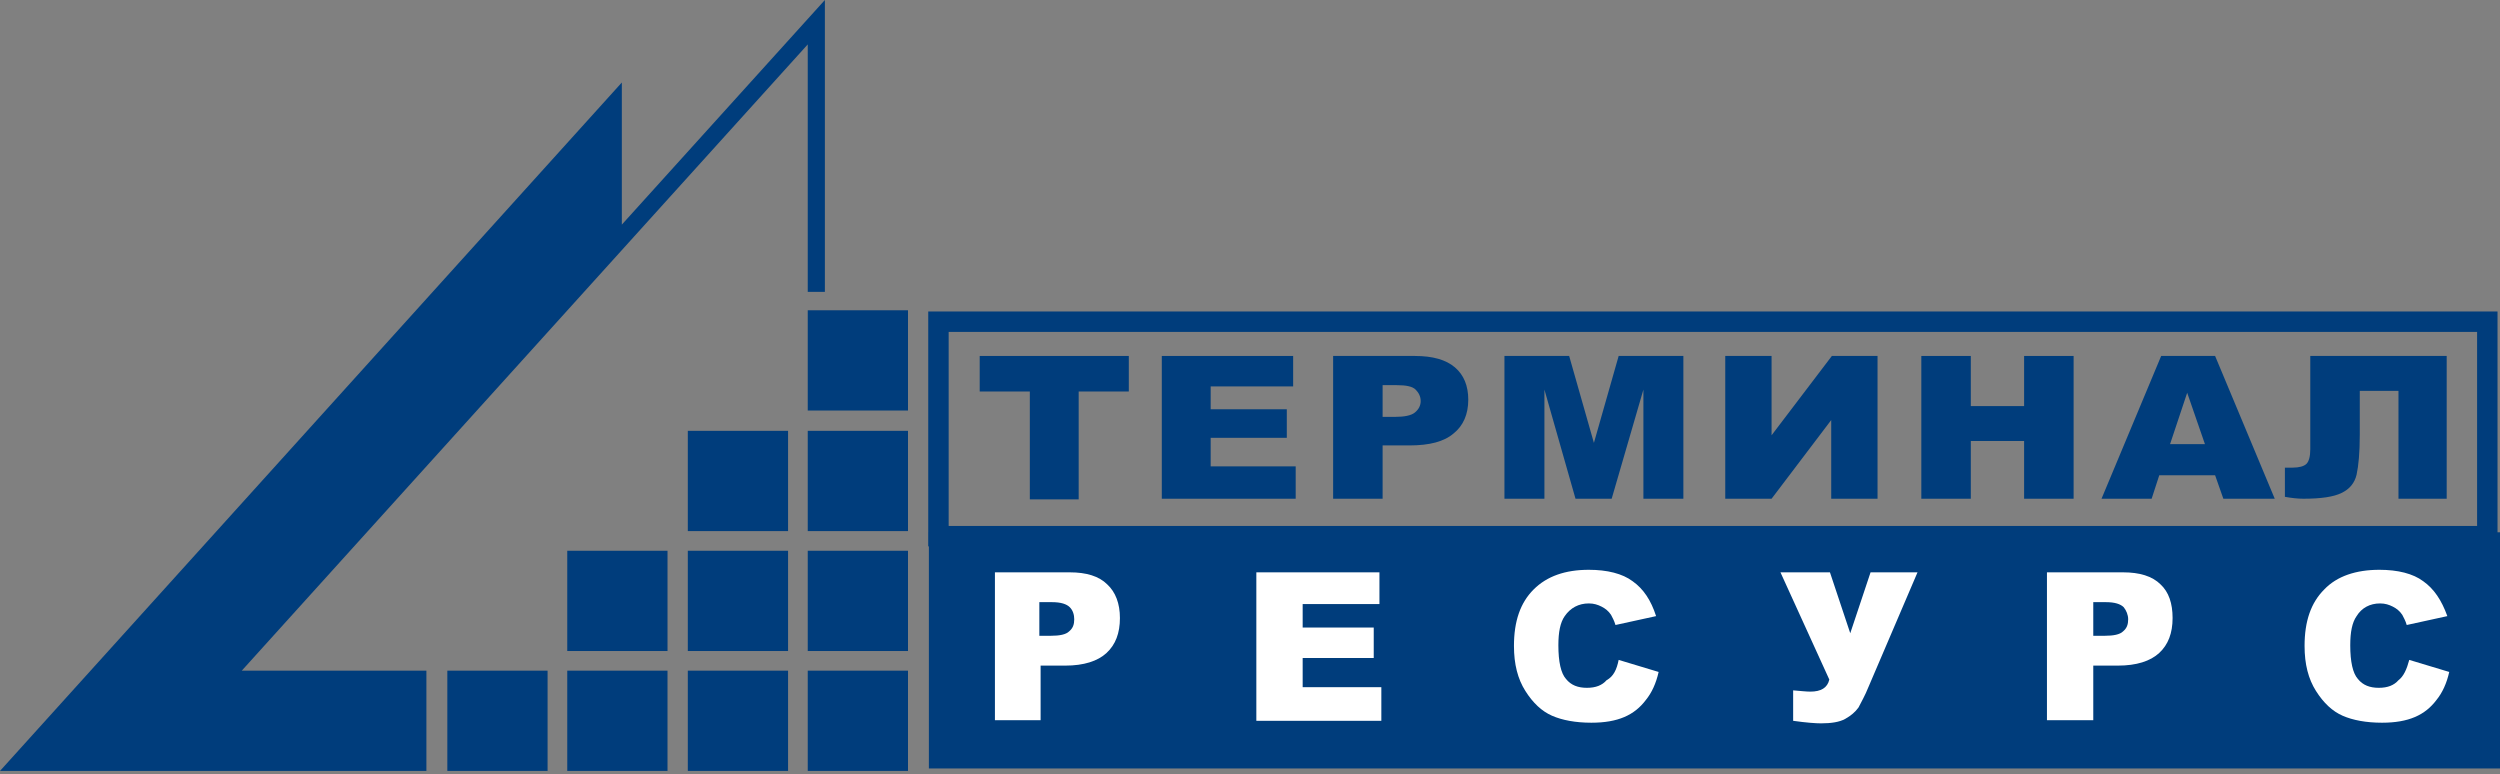 <?xml version="1.0" encoding="UTF-8"?> <svg xmlns="http://www.w3.org/2000/svg" width="394" height="122" viewBox="0 0 394 122" fill="none"><rect x="0" y="0" width="394" height="122" fill="#808080" stroke="none"/><g clip-path="url(#clip0_82_2)"><path d="M154.3 56.1H177.9V61.7H170V78.7H162.3V61.7H154.4V56.1H154.3Z" fill="#003D7C"></path><path d="M183.1 56.1H203.8V60.9H190.8V64.5H202.8V69H190.8V73.5H204.2V78.6H183.1V56.1Z" fill="#003D7C"></path><path d="M210.1 56.1H223C225.8 56.1 227.9 56.7 229.3 57.9C230.7 59.1 231.4 60.8 231.4 63C231.4 65.3 230.6 67.1 229.1 68.3C227.6 69.6 225.3 70.2 222.1 70.2H217.9V78.6H210.1V56.1ZM217.9 65.7H219.8C221.3 65.7 222.4 65.5 223 65C223.6 64.5 223.9 63.9 223.9 63.2C223.9 62.5 223.6 61.9 223.1 61.4C222.6 60.9 221.6 60.7 220.1 60.7H217.9V65.7Z" fill="#003D7C"></path><path d="M237.1 56.1H247.3L251.2 69.8L255.1 56.1H265.3V78.6H259V61.4L254 78.6H248.3L243.4 61.4V78.6H237.1V56.1Z" fill="#003D7C"></path><path d="M295.9 56.1V78.6H288.6V66.2L279.2 78.6H271.9V56.1H279.2V68.6L288.7 56.1H295.9Z" fill="#003D7C"></path><path d="M302.8 56.1H310.6V64H319V56.1H326.8V78.6H319V69.5H310.6V78.6H302.8V56.1Z" fill="#003D7C"></path><path d="M349.1 74.9H340.3L339.1 78.6H331.2L340.6 56.1H349.1L358.5 78.6H350.4L349.1 74.9ZM347.5 70L344.7 61.9L342 70H347.5Z" fill="#003D7C"></path><path d="M385.7 78.6H378V61.6H371.9V68.5C371.9 71.4 371.7 73.4 371.4 74.8C371.1 76.1 370.3 77.1 369 77.7C367.8 78.3 365.8 78.6 363 78.6C362.2 78.6 361.2 78.5 360.1 78.3V73.7H361.3C362.3 73.7 363.1 73.5 363.5 73.1C363.9 72.7 364.1 71.9 364.1 70.8V56.1H385.6V78.6H385.7Z" fill="#003D7C"></path><path d="M392.4 85.5H148V119.5H392.4V85.5Z" fill="#003D7C" stroke="#003D7C" stroke-width="3.219"></path><path d="M86.3 105.7V121.5H70.5V105.7H86.3Z" fill="#003D7C"></path><path d="M105.2 105.7V121.5H89.4V105.7H105.2Z" fill="#003D7C"></path><path d="M124.2 105.7V121.5H108.4V105.7H124.2Z" fill="#003D7C"></path><path d="M143.1 105.7V121.5H127.3V105.7H143.1Z" fill="#003D7C"></path><path d="M105.2 86.8V102.6H89.4V86.8H105.2Z" fill="#003D7C"></path><path d="M124.2 86.8V102.6H108.4V86.8H124.2Z" fill="#003D7C"></path><path d="M143.1 86.8V102.6H127.3V86.8H143.1Z" fill="#003D7C"></path><path d="M124.2 67.9V83.7H108.4V67.9H124.2Z" fill="#003D7C"></path><path d="M143.1 67.9V83.7H127.3V67.9H143.1Z" fill="#003D7C"></path><path d="M143.1 48.9V64.7H127.3V48.9H143.1Z" fill="#003D7C"></path><path d="M130 0V46H127.3V7L38.1 105.7H67.2V121.5H0L98 13V35.4L130 0Z" fill="#003D7C"></path><path d="M156.6 90.2H168.6C171.2 90.2 173.2 90.8 174.5 92.1C175.8 93.3 176.5 95.1 176.5 97.4C176.5 99.8 175.8 101.6 174.4 102.9C173 104.2 170.8 104.9 167.9 104.9H164V113.5H156.8V90.2H156.6ZM163.8 100.2H165.6C167 100.2 168 100 168.5 99.5C169.1 99 169.3 98.4 169.3 97.6C169.3 96.9 169.1 96.2 168.6 95.7C168.1 95.2 167.2 94.9 165.8 94.9H163.8V100.2Z" fill="white"></path><path d="M198.1 90.2H217.4V95.2H205.3V98.9H216.5V103.7H205.3V108.3H217.7V113.6H198V90.2H198.1Z" fill="white"></path><path d="M255.1 104L261.4 105.9C261 107.7 260.3 109.2 259.4 110.3C258.5 111.5 257.4 112.4 256 113C254.6 113.6 252.9 113.9 250.8 113.9C248.3 113.9 246.2 113.5 244.6 112.8C243 112.1 241.6 110.8 240.4 108.9C239.2 107 238.6 104.7 238.6 101.8C238.6 97.9 239.6 95 241.7 92.9C243.8 90.8 246.7 89.8 250.4 89.8C253.3 89.8 255.7 90.4 257.3 91.6C259 92.8 260.2 94.6 261 97.1L254.6 98.5C254.4 97.8 254.1 97.3 253.9 96.9C253.5 96.3 253 95.9 252.4 95.6C251.8 95.3 251.2 95.1 250.4 95.1C248.8 95.1 247.5 95.8 246.6 97.1C245.9 98.1 245.6 99.6 245.6 101.7C245.6 104.3 246 106.1 246.8 107C247.6 108 248.7 108.4 250.1 108.4C251.5 108.4 252.5 108 253.2 107.2C254.3 106.6 254.8 105.5 255.1 104Z" fill="white"></path><path d="M280.6 90.2H288.4L291.6 99.8L294.8 90.2H302.2L294.5 108.2C293.9 109.7 293.3 110.7 292.9 111.5C292.4 112.2 291.7 112.8 290.8 113.3C289.9 113.8 288.6 114 287 114C286.2 114 284.7 113.9 282.6 113.6V108.8C283.8 108.9 284.7 109 285.3 109C287 109 288 108.4 288.3 107.1L280.6 90.2Z" fill="white"></path><path d="M322.6 90.2H334.6C337.2 90.2 339.2 90.8 340.5 92.1C341.8 93.3 342.4 95.1 342.4 97.4C342.4 99.8 341.7 101.6 340.3 102.9C338.9 104.2 336.7 104.9 333.8 104.9H329.9V113.5H322.6V90.2ZM329.9 100.2H331.7C333.1 100.2 334.1 100 334.6 99.5C335.2 99 335.4 98.4 335.4 97.6C335.4 96.9 335.1 96.2 334.7 95.7C334.2 95.2 333.3 94.9 331.9 94.9H329.9V100.2Z" fill="white"></path><path d="M379.7 104L386 105.9C385.6 107.7 384.9 109.2 384 110.3C383.1 111.5 382 112.4 380.6 113C379.2 113.6 377.5 113.9 375.4 113.9C372.9 113.9 370.8 113.5 369.2 112.8C367.6 112.1 366.2 110.8 365 108.9C363.8 107 363.2 104.7 363.2 101.8C363.2 97.9 364.2 95 366.3 92.9C368.3 90.8 371.3 89.8 375 89.8C377.9 89.8 380.3 90.4 381.9 91.6C383.6 92.8 384.8 94.6 385.7 97.1L379.3 98.5C379.1 97.8 378.8 97.3 378.6 96.9C378.2 96.3 377.7 95.9 377.1 95.6C376.5 95.3 375.9 95.1 375.1 95.1C373.5 95.1 372.2 95.8 371.4 97.1C370.7 98.1 370.4 99.6 370.4 101.7C370.4 104.3 370.8 106.1 371.6 107C372.4 108 373.5 108.4 374.9 108.4C376.3 108.4 377.3 108 378 107.2C378.8 106.6 379.3 105.5 379.7 104Z" fill="white"></path><path d="M392 50.7H147.9V84.5H392V50.7Z" stroke="#003D7C" stroke-width="3.219"></path></g><defs><clipPath id="clip0_82_2"><rect width="394" height="121.5" fill="white"></rect></clipPath></defs></svg> 